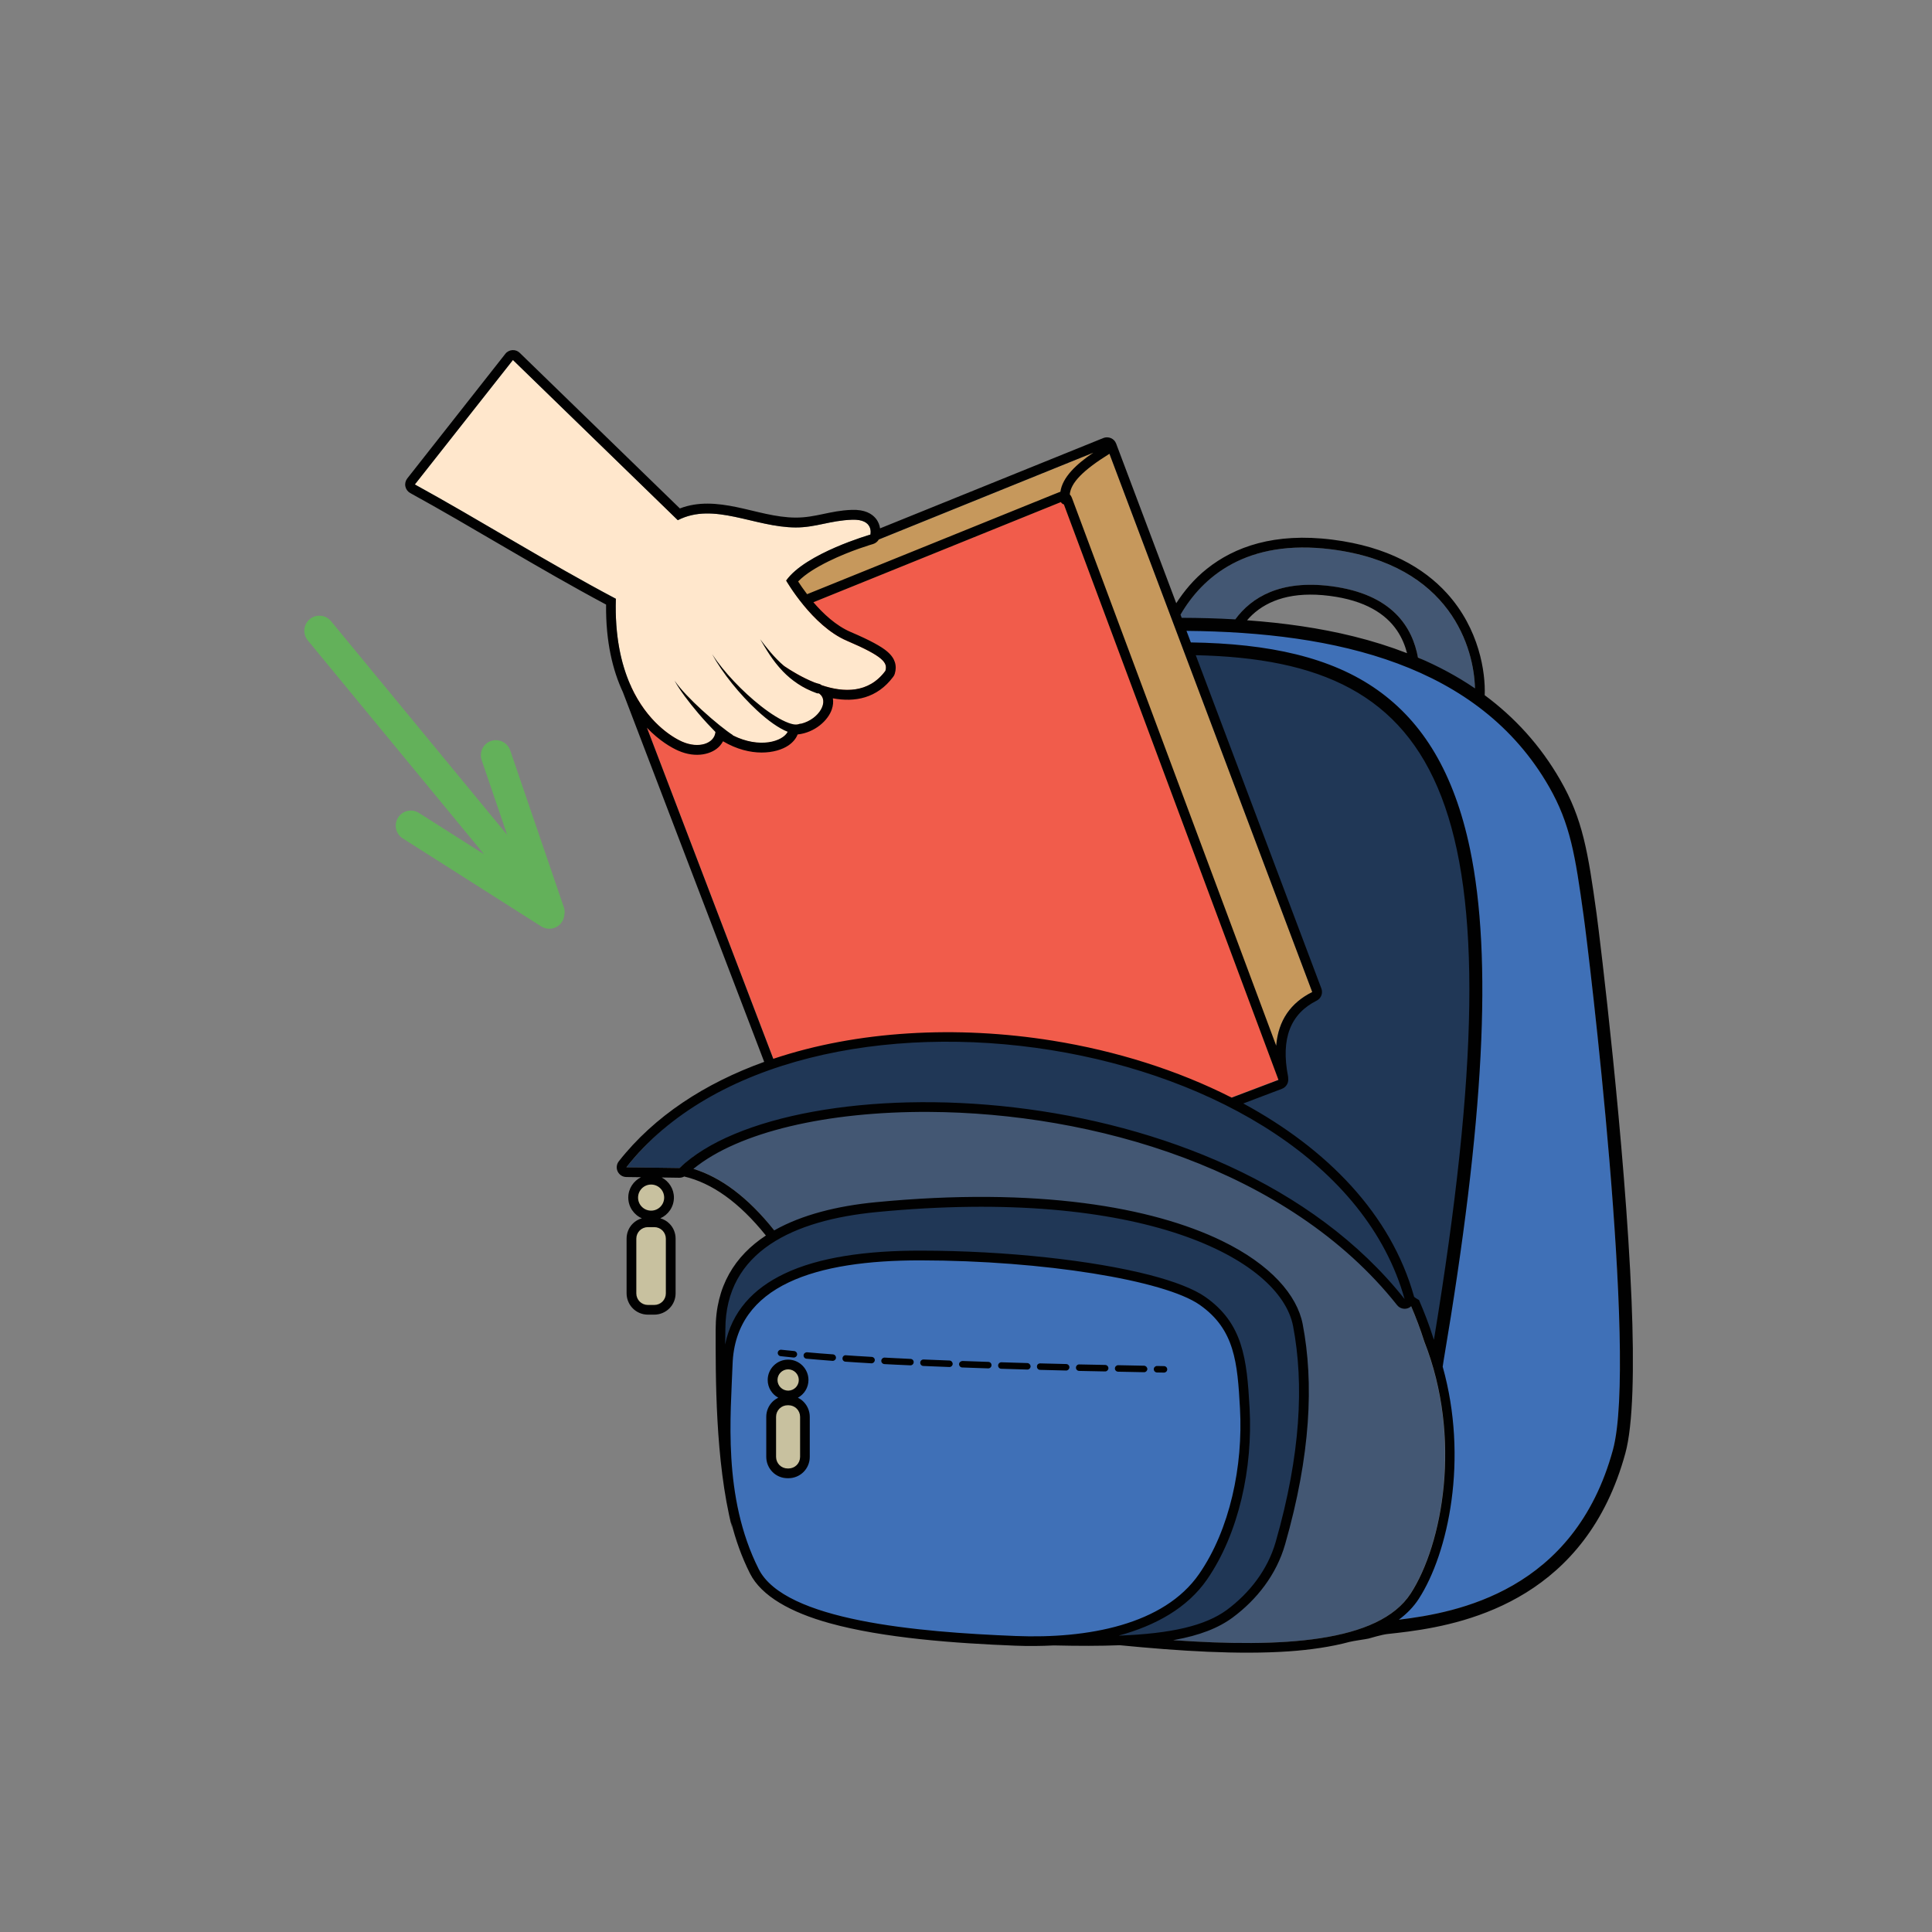 <svg enable-background="new 0 0 297.64 297.64" viewBox="0 0 297.64 297.64" xmlns="http://www.w3.org/2000/svg"><rect x="0" y="0" width="297.64" height="297.64" fill="#808080" stroke="none"/><path d="m86.87 139.79-8.27-24.19c-.42-1.21-1.74-1.86-2.95-1.45s-1.86 1.74-1.45 2.95l3.94 11.53-27.14-32.93c-.82-.99-2.28-1.13-3.27-.32-.99.82-1.13 2.28-.32 3.27l27.16 32.96-10.03-6.37c-1.08-.69-2.52-.37-3.21.71s-.37 2.52.71 3.21l21.34 13.56c.39.25.82.36 1.25.36.77 0 1.52-.38 1.96-1.08.21-.33.32-.69.35-1.06.08-.36.07-.76-.07-1.15z" fill="#63b15a"/><g clip-rule="evenodd" fill-rule="evenodd"><path d="m103.49 96.02 67.05-27.13 31.63 83.95c-4.57 2.29-6.53 6.57-5.2 13.32l-61.73 13.67-38.55-75.66z" fill="#c6985c"/><path d="m96.69 104.34 67.04-27.13 33.24 89.13-66.91 25.33z" fill="#f15c4b"/><path d="m79.03 55.46 25.4 24.68c5.58-2.85 11.76 1.09 18.15 1.12 3.11.01 5.28-1.07 8.7-1.19s2.82 2.29 2.82 2.29-9.99 2.87-12.98 7.08c0 0 4 6.99 9.35 9.28 5.68 2.43 6.31 3.4 5.94 4.64-5.54 7.47-16.91-1.69-16.91-1.69s2.79 4.14 5.79 4.79c3.56.78.54 5.77-3.86 5.17 1.09 2.27-5.26 5.21-11.56-.41 1.49 2.73-1.47 4.51-4.77 3.06-2.7-1.19-10.71-6.6-10.22-22.04-10.46-5.53-21.43-12.38-30.97-17.61z" fill="#ffe7cc"/><path d="m205.09 84.63c-13.6-1.72-20.4 4.72-23.63 10.77 2.51-.35 5.28.36 7.79.43.25.01.49.03.72.07 2.47-3.64 6.93-6.63 15.06-5.59 9.5 1.21 12.55 6.33 13.41 10.93.83.4 1.6 1.05 2.19 2.03.23.37 2.46.85 2.99 1.14 1.2.67 2.12 1.62 3.39 2.17.08.03.14.07.22.11.11-5.69-2.93-19.62-22.14-22.06z" fill="#435773"/><path d="m98.02 179.82c7.35-1.77 14.52 1.16 21.45 9.97 1.31 21.26 5.28 40.78 12.46 58.58 21.26-.84 75.16 12.91 85.37-2.87 4.89-7.55 7.99-23.89 2.09-38.85-16.14-51.15-92.92-57.06-121.37-26.83z" fill="#435773"/><path d="m196.91 198.03c-1.71-1.89-4.01-3.47-6.12-4.88-.19-.13-.4-.25-.6-.36-1.17-.37-2.26-.86-3.32-1.4-1.63-.54-3.28-.99-4.75-1.74-.68-.09-1.33-.31-1.94-.66l-.09-.07c-3.45-.4-7.35-1-10.56-2.38-2.12.08-4.28-.19-6.35-.57-.62-.11-1.15-.33-1.61-.61-.72-.05-1.42-.18-2.07-.41-.17.06-.33.13-.5.18l-.53.07c-.23.04-.47.08-.71.1-.21.03-.43.06-.64.09-.54 0-1.05-.07-1.56-.19l-4.58-.25c-5.78-.12-8.92.26-15.81.93-12.71 1.23-24.19 6.57-24.19 18.65 0 8.59-1.67 24.31 4.6 36.84 4.48 8.94 22.83 10.77 39.77 11.44 16.81.67 28.1-.11 33.21-3.91 3.44-2.55 7.47-6.76 8.51-11.16 4.14-17.44 3.66-23.4 3.72-24.37.08-1.23.27-2.52.59-3.8-.65-.63-1.13-1.4-1.33-2.23-.81-3.35-.69-6.61-3.14-9.31z" fill="#203756"/><path d="m223.3 122.76c-10.74-26.23-40.05-22.74-40.05-22.74s12.42 33.21 19.81 53.02c0 0-2.85.89-4.6 3.91-1.95 3.35-.56 9.63-.56 9.63l-8.23 3.21s-15.35-8.37-38.79-10.19c-21.64-1.67-43.17 5.94-54.37 20.23l8.19.11c7.51-7.22 24.78-10.31 44.32-9.18 0 0 6.27.58 6.28.58.28-.09 7.17.62 11.12 1.56 9.43 2.25 20.9 6.23 21.23 6.58.02.02 3.82 2.09 8.01 4.53 3.83 2.23 7.98 4.77 9.83 6.33 3.28 2.76 6.37 6.25 9.26 9.4.26.03.87 1.19 1.13 1.27.67.16 1.38-.88 1.88-.42.56.36.69 1.53 1.01 2.13.19.42.21.95.35 1.39.02.05.03.1.05.16.07.3.28.59.32.91.54 1 1.49 3.88 1.79 5.03 6.2-31.63 8.87-70.72 2.02-87.45z" fill="#203756"/><path d="m243.98 141.01c-1.28-9.2-2.02-14.07-5.33-19.83-11.12-19.35-33.63-25.24-57.49-25.42.84 1.46 1.47 3 2.06 4.6 1.55-.29 2.5-.3 4.08-.3 2.15 0 4.23.25 6.21.7 1.72.18 3.37.52 4.97.99 3.4.7 6.52 2.05 9.29 3.88.46.28.91.57 1.35.87 8.34 4.38 14.51 13 15.58 22.82 1.32 3.08 1.69 5.78 1.81 9.07.44 1.86 3.77 8.37-4.88 71.16-.22.17-.49.3-.78.42 2.25 3.77 2.47 9.25 2.38 13.36-.06 3.2-.68 6.35-.85 9.55-.14 2.5-1.38 5.04-2.01 7.52-1.12 4.43-2.69 6.27-5.63 9.22 8.67-.98 27.62-3.85 33.75-26.24 3.86-14.14-3.79-77.17-4.51-82.37z" fill="#3f70b7"/><path d="m190.34 207.84c-.28-.95-.68-1.88-.93-2.83-.24-.91-1.66-2.05.03-.92-1.19-.8-2.01-1.77-2.52-2.83-.44-.19-.83-.36-1.16-.5-2.23-.98-2.37-2.65-9.21-3.63l-4.74-1.26c-8.35-1.67-19.61-2.5-30.84-2.51-16.06-.01-28.74 4.23-29.16 16.47-.27 7.63-1.02 21.37 4.6 32.51 4.01 7.94 25.03 9.86 40.19 10.47 11.04.44 23.6-1.94 29.02-9.77 3.69-5.33 5.49-12.9 6-19.95l.47.68c-.51-2.6-.8-5.27-.81-8.25-.01-2.66-.19-5.13-.94-7.68z" fill="#3f70b7"/><path d="m100.99 188.3c-.42 0-.86 0-1.29 0-.61 0-1.2.21-1.63.59s-.68.89-.68 1.42v9.48c0 .53.24 1.04.68 1.42.43.38 1.02.59 1.63.59h1.29c.61 0 1.2-.21 1.63-.59s.68-.89.68-1.42c0-2.55 0-6.93 0-9.48 0-.53-.24-1.04-.68-1.42-.43-.38-1.02-.59-1.63-.59z" fill="#c8c19f"/><path d="m100.29 186.95c1.35 0 2.44-1.09 2.44-2.44s-1.09-2.44-2.44-2.44-2.44 1.09-2.44 2.44 1.1 2.44 2.44 2.44z" fill="#c8c19f"/><path d="m123.3 216.43c-.48-.38-1.12-.6-1.79-.6-.06 0-.13 0-.19 0-.67 0-1.31.21-1.79.6-.47.38-.74.9-.74 1.44v7.05c0 .54.27 1.06.74 1.44.48.38 1.12.6 1.79.6h.19c.67 0 1.31-.21 1.79-.6.47-.38.74-.9.74-1.44 0-2 0-5.04 0-7.05 0-.54-.27-1.06-.74-1.44z" fill="#c8c19f"/><path d="m121.39 214.81c1.21 0 2.19-.98 2.19-2.19s-.98-2.19-2.19-2.19-2.19.98-2.19 2.19.98 2.19 2.19 2.19z" fill="#c8c19f"/><path d="m134.3 209.04-1.99-.12c-.02 0-.03 0-.04 0-.66-.04-1.31-.08-1.95-.13-.28-.04-.51.19-.53.46-.02.28.19.51.46.53.66.04 1.32.09 2 .13h.04l1.95.12h.03c.26 0 .48-.21.5-.47.02-.27-.19-.5-.47-.52z" fill="#010101"/><path d="m140.29 209.35c-.67-.03-1.34-.06-2-.1-.01 0-.02 0-.03 0l-1.96-.1c-.27-.02-.51.2-.53.47s.2.51.47.53l2 .1h.03c.65.03 1.31.06 1.97.09h.02c.27 0 .49-.21.5-.48.02-.26-.2-.5-.47-.51z" fill="#010101"/><path d="m128.32 208.65c-.67-.05-1.34-.1-1.99-.15-.67-.05-1.34-.11-1.99-.17-.27-.01-.52.18-.54.45-.02.28.18.52.45.54.65.06 1.32.11 2 .17.65.05 1.32.11 2 .16h.04c.26 0 .48-.2.5-.46.01-.28-.19-.52-.47-.54z" fill="#010101"/><path d="m120.26 208.93c.65.07 1.32.14 1.99.21h.05c.25 0 .47-.19.5-.45.03-.27-.17-.52-.45-.55-.67-.07-1.34-.13-1.98-.2-.27-.03-.52.17-.55.44s.17.52.44.55z" fill="#010101"/><path d="m176.26 210.4-1.99-.04-2-.04h-.01c-.27 0-.49.22-.5.49-.01.28.21.5.49.51l2 .04 2 .04h.01c.27 0 .49-.22.5-.49-.01-.27-.23-.5-.5-.51z" fill="#010101"/><path d="m170.26 210.28-1.95-.04c-.01 0-.03 0-.04 0l-2-.04c-.28-.01-.5.21-.51.49s.21.5.49.51l1.95.04h.05l2 .04h.01c.27 0 .49-.22.5-.49 0-.28-.22-.5-.5-.51z" fill="#010101"/><path d="m164.26 210.14-2-.05c-.01 0-.02 0-.03 0l-1.97-.05c-.32 0-.51.21-.51.49-.01.28.21.51.49.51l2 .05h.03l1.97.05h.01c.27 0 .49-.22.5-.49s-.21-.5-.49-.51z" fill="#010101"/><path d="m179.33 210.46-1.07-.02h-.01c-.27 0-.5.22-.5.49 0 .28.21.5.49.51l1.07.02h.01c.27 0 .5-.22.5-.49.01-.27-.21-.5-.49-.51z" fill="#010101"/><path d="m158.27 209.99-2-.06-1.99-.06c-.26-.01-.51.21-.51.49-.01.28.21.51.49.51l2 .06h.01l1.99.06h.01c.27 0 .49-.21.5-.49-.01-.27-.23-.5-.5-.51z" fill="#010101"/><path d="m152.27 209.81-1.99-.07s0 0-.01 0l-2-.07c-.24.01-.51.21-.52.48s.21.51.48.52l1.99.07h.01l2 .07h.02c.27 0 .49-.21.5-.48.01-.28-.2-.51-.48-.52z" fill="#010101"/><path d="m146.28 209.6-1.99-.08-2-.08c-.01 0-.01 0-.02 0-.27 0-.49.21-.5.48-.01.28.2.51.48.52l1.99.08h.01l2 .08h.02c.27 0 .49-.21.5-.48 0-.27-.22-.51-.49-.52z" fill="#010101"/><path d="m122.92 215.33c.97-.53 1.63-1.55 1.63-2.73 0-1.73-1.41-3.14-3.14-3.14s-3.14 1.41-3.14 3.14c0 1.18.66 2.2 1.63 2.73-.32.16-.63.36-.89.62-.62.62-.96 1.45-.96 2.32v6.18c0 .87.35 1.71.96 2.32.61.62 1.45.96 2.32.96h.14c.87 0 1.71-.35 2.32-.96.62-.62.96-1.45.96-2.32v-6.18c0-.87-.35-1.71-.96-2.32-.25-.26-.55-.46-.87-.62zm-3.14-2.73c0-.9.73-1.64 1.64-1.64.9 0 1.64.73 1.64 1.64 0 .9-.73 1.64-1.64 1.64-.91-.01-1.64-.74-1.64-1.64zm3.48 11.85c0 .47-.19.93-.52 1.26s-.79.52-1.26.52c-.05 0-.09 0-.14 0-.47 0-.93-.19-1.26-.52s-.52-.79-.52-1.26c0-1.76 0-4.42 0-6.18 0-.47.19-.93.52-1.26s.79-.52 1.26-.52h.14c.47 0 .93.19 1.26.52s.52.79.52 1.26z" fill="#010101"/><path d="m251.35 200.25c-.97-23.78-4.89-55.86-5.39-59.52-1.32-9.54-2.14-14.57-5.58-20.55-3.08-5.37-7.04-9.66-11.65-13.08.14-3.44-.8-10.2-5.86-15.74-3.51-3.84-9.02-7.14-17.58-8.22-8.96-1.14-15.14 1.12-19.36 4.49-1.99 1.58-3.51 3.43-4.72 5.3l-9.26-24.59c-.14-.38-.43-.68-.8-.84s-.79-.17-1.17-.02l-34.4 13.92c-.07-.49-.26-1.05-.69-1.56-.57-.67-1.61-1.36-3.67-1.29-3.39.12-5.54 1.2-8.64 1.19-3.09-.01-6.13-1-9.08-1.61-3.02-.63-5.96-.88-8.76.2 0 0-24.67-23.97-24.67-23.97-.3-.3-.72-.45-1.14-.42s-.82.23-1.08.57l-15.11 19.2c-.27.35-.38.8-.29 1.23s.36.8.75 1.02c9.29 5.09 19.95 11.73 30.17 17.18-.06 5.78 1.04 10.17 2.59 13.49l21.77 56.96c-9.1 3.28-16.92 8.34-22.4 15.32-.35.45-.42 1.06-.17 1.57.25.52.76.84 1.33.85l2.26.03c-1.16.58-1.96 1.76-1.96 3.13 0 1.43.86 2.66 2.09 3.2-.52.15-1 .42-1.39.81-.62.61-.96 1.45-.96 2.32v8.43c0 .87.35 1.71.96 2.32.62.62 1.45.96 2.32.96h.99c.87 0 1.71-.35 2.32-.96.62-.62.96-1.45.96-2.32v-8.43c0-.87-.34-1.71-.96-2.32-.39-.39-.87-.66-1.39-.81 1.23-.55 2.09-1.77 2.09-3.2 0-1.34-.77-2.5-1.88-3.09l2.73.04c.26 0 .52-.07.74-.19 4.27 1.01 8.46 3.96 12.58 9.09-4.76 3.13-7.74 7.79-7.74 14.47 0 6.91-.1 20.2 2.53 30.56-.04-.25-.09-.55-.14-.88.67 2.67 1.6 5.34 2.9 7.92 1.75 3.47 6.28 6 12.25 7.65 8.31 2.31 19.44 3.11 28.64 3.47 1.97.08 3.95.06 5.92-.04 3.81.09 7.18.09 10.17-.03 9.16.9 18.26 1.47 25.96.95 3.45-.24 6.62-.71 9.42-1.46.63-.17 2.58-.42 2.95-.52.28-.08 2.06-.61 2.92-.7.93-.1 2.01-.22 3.22-.38 9.75-1.31 27.4-5.51 33.4-27.44 1.21-4.36 1.39-13.23.96-23.66zm-46.26-115.62c18.53 2.35 22.01 15.39 22.14 21.42-2.73-1.86-5.67-3.43-8.78-4.75-.85-4.62-3.88-9.78-13.42-11-7.78-.99-12.2 1.7-14.73 5.12-2.72-.16-5.48-.23-8.25-.24l-.18-.48c3.37-5.82 10.15-11.72 23.22-10.07zm11.68 16c-2.63-1.02-5.37-1.88-8.2-2.58-5.23-1.3-10.76-2.08-16.45-2.49.25-.29.52-.58.81-.85 2.42-2.24 6.17-3.64 11.9-2.91 5.5.7 8.65 2.78 10.38 5.32.77 1.13 1.25 2.33 1.56 3.51zm-45.85-30.72 31.24 82.92c-3.31 1.66-5.23 4.36-5.55 8.27l-31.48-84.42c-.07-.19-.18-.37-.32-.51.15-1.79 2.04-3.73 6.11-6.26zm49.9 136.24c-.64-2.03-1.39-3.98-2.21-5.87-.26-.14-.51-.3-.76-.49 0-.02 0-.04-.01-.06-3.55-12.7-13.44-22.77-26.3-29.73l5.96-2.26c.68-.26 1.06-.96.95-1.65 0-.08.01-.16-.01-.24-1.16-5.89.4-9.68 4.4-11.69.69-.34 1-1.15.73-1.87l-19.35-51.35c38.24.82 50.43 22.18 36.69 105.45-.04-.07-.06-.16-.09-.24zm-85.43-123.04 33.04-13.37c-2.64 1.8-4.74 3.77-5.07 6.03-.06.02-.12.03-.18.05l-38.84 15.72c-.58-.76-1.05-1.45-1.38-1.96 1.16-1.2 2.92-2.23 4.68-3.1 3.4-1.68 6.87-2.67 6.87-2.67.37-.11.69-.37.88-.7zm-38.24 22.44c-.01 0-.02-.01-.03-.01-1.44-3.26-2.42-7.59-2.24-13.29-10.46-5.53-21.43-12.39-30.97-17.61l15.11-19.18 25.4 24.68c5.58-2.85 11.76 1.09 18.15 1.12 3.11.01 5.28-1.07 8.7-1.19s2.82 2.29 2.82 2.29-9.99 2.87-12.98 7.08c0 0 4 6.99 9.35 9.27 5.68 2.43 6.31 3.4 5.94 4.64-2.59 3.5-6.46 3.35-9.85 2.2-.08-.08-.18-.15-.3-.18-.27-.06-.52-.15-.78-.23-1.9-.77-3.56-1.78-4.65-2.52-1.62-1.38-2.78-2.93-3.71-4.14.84 1.42 1.88 3.27 3.5 4.95 1.31 1.36 3 2.57 5.23 3.37.11.03.22.03.32.02 1.66 1.13.07 3.97-2.73 4.67-.11-.01-.22 0-.33.05-.09.04-.18.06-.28.07-.04.01-.08.01-.12.01-.34.02-.75-.08-1.22-.25-1.22-.45-2.71-1.38-4.25-2.59-2.8-2.2-5.73-5.26-7.52-8 1.58 2.91 4.29 6.24 6.93 8.68 1.69 1.57 3.36 2.75 4.71 3.28-.78 1.5-4.32 2.6-8.41.57-.03-.03-.05-.07-.09-.1-.92-.58-2.84-2.1-4.73-3.84-1.65-1.51-3.27-3.17-4.2-4.52.78 1.46 2.2 3.32 3.66 5.04.91 1.07 1.84 2.07 2.64 2.88-.16 1.75-2.54 2.63-5.14 1.48-1.67-.74-5.38-3.1-7.84-8.44zm2.51 6.56c1.9 2 3.77 3.07 4.84 3.54 2.72 1.2 5.25.56 6.41-.76.18-.21.35-.44.48-.69 4.25 2.51 8.21 1.9 10.06.65.72-.49 1.19-1.08 1.43-1.7 2.67-.29 4.7-2.17 5.27-3.87.2-.59.25-1.16.16-1.7 3.36.63 6.81.03 9.3-3.32.11-.14.19-.3.24-.47.18-.61.2-1.19.01-1.78-.16-.51-.5-1.06-1.19-1.65-.88-.75-2.57-1.7-5.62-3-2.25-.96-4.24-2.83-5.74-4.58l38.13-15.43c.1.18.27.31.46.36l33.06 88.66-7.21 2.73c-8.34-4.24-17.83-7.21-27.6-8.78-14.74-2.37-30.08-1.54-43.02 2.8zm2.4 77.46c.33.33.52.79.52 1.26v8.43c0 .47-.19.93-.52 1.26s-.79.52-1.26.52c-.33 0-.67 0-.99 0-.47 0-.93-.19-1.26-.52s-.52-.79-.52-1.26c0-2.27 0-6.16 0-8.43 0-.47.19-.93.52-1.26s.79-.52 1.26-.52h.99c.47 0 .93.19 1.26.52zm.26-5.07c0 1.11-.9 2.01-2.01 2.01s-2.01-.9-2.01-2.01.9-2.01 2.01-2.01 2.01.89 2.01 2.01zm2.37-4.56-8.19-.11c26.28-33.51 108.22-21.4 119.89 20.3-28.24-35.64-94.89-36.35-111.7-20.19zm51.81 72.1c-15.16-.6-35.6-2.36-39.61-10.3-5.62-11.14-4.29-23.94-4.03-31.57.43-12.23 12.91-16.02 28.97-16 18.86.02 37.56 3.05 42.99 6.85 5.42 3.79 5.82 8.91 6.21 15.97.49 8.87-1.55 18.64-6.3 25.5-5.43 7.83-17.19 9.99-28.23 9.55zm15.97-.06c-.03 0-.06-.01-.09-.01 5.66-1.54 10.55-4.26 13.57-8.63 4.92-7.11 7.07-17.23 6.56-26.43-.42-7.59-1.01-13.04-6.84-17.12-1.73-1.21-4.72-2.38-8.6-3.38-8.64-2.22-21.9-3.73-35.25-3.74-8.29-.01-15.65 1-20.99 3.56-4.82 2.3-8.07 5.82-9.12 10.91.02-.81.04-1.58.04-2.31 0-12.08 10.59-16.87 23.31-18.1 40.87-3.96 62.17 7.24 64.15 17.57 1.7 8.87 1.18 19.78-2.68 33.25-1.25 4.34-4.07 7.9-7.51 10.46-3.37 2.47-8.58 3.65-16.55 3.97zm8.26.7c.06-.01.13-.02.19-.03 3.88-.7 6.79-1.83 9-3.47 3.7-2.75 6.72-6.58 8.06-11.25 3.94-13.75 4.45-24.89 2.71-33.94-.86-4.46-4.93-9.19-12.49-12.85-10.65-5.16-28.38-8.34-53.28-5.93-5.92.57-11.38 1.93-15.64 4.34-4.07-5.11-8.23-8.18-12.45-9.48 6.95-5.69 20.62-8.86 36.31-8.77 25.12.13 55.42 8.73 72.09 29.76.44.56 1.22.73 1.86.4.12-.06.21-.15.31-.23.75 1.75 1.43 3.55 2.02 5.42 5.9 14.96 2.8 31.29-2.09 38.85-4.93 7.59-19.96 8.35-36.6 7.18zm67.75-29.3c-5.95 21.74-24 25.07-32.98 26.15 1.24-.92 2.28-1.99 3.07-3.21 4.58-7.08 7.67-21.6 3.69-35.77.04-.29.08-.59.13-.87 6.26-36.93 7.58-62.11 4.07-78.92-2.45-11.7-7.23-19.47-14.22-24.44-7.15-5.08-16.74-7.17-28.78-7.35l-.67-1.78c23.06.21 45.04 5.2 55.84 23.99 3.31 5.77 4.05 10.63 5.33 19.83.74 5.2 8.39 68.23 4.52 82.37z" fill="#010101"/></g></svg>